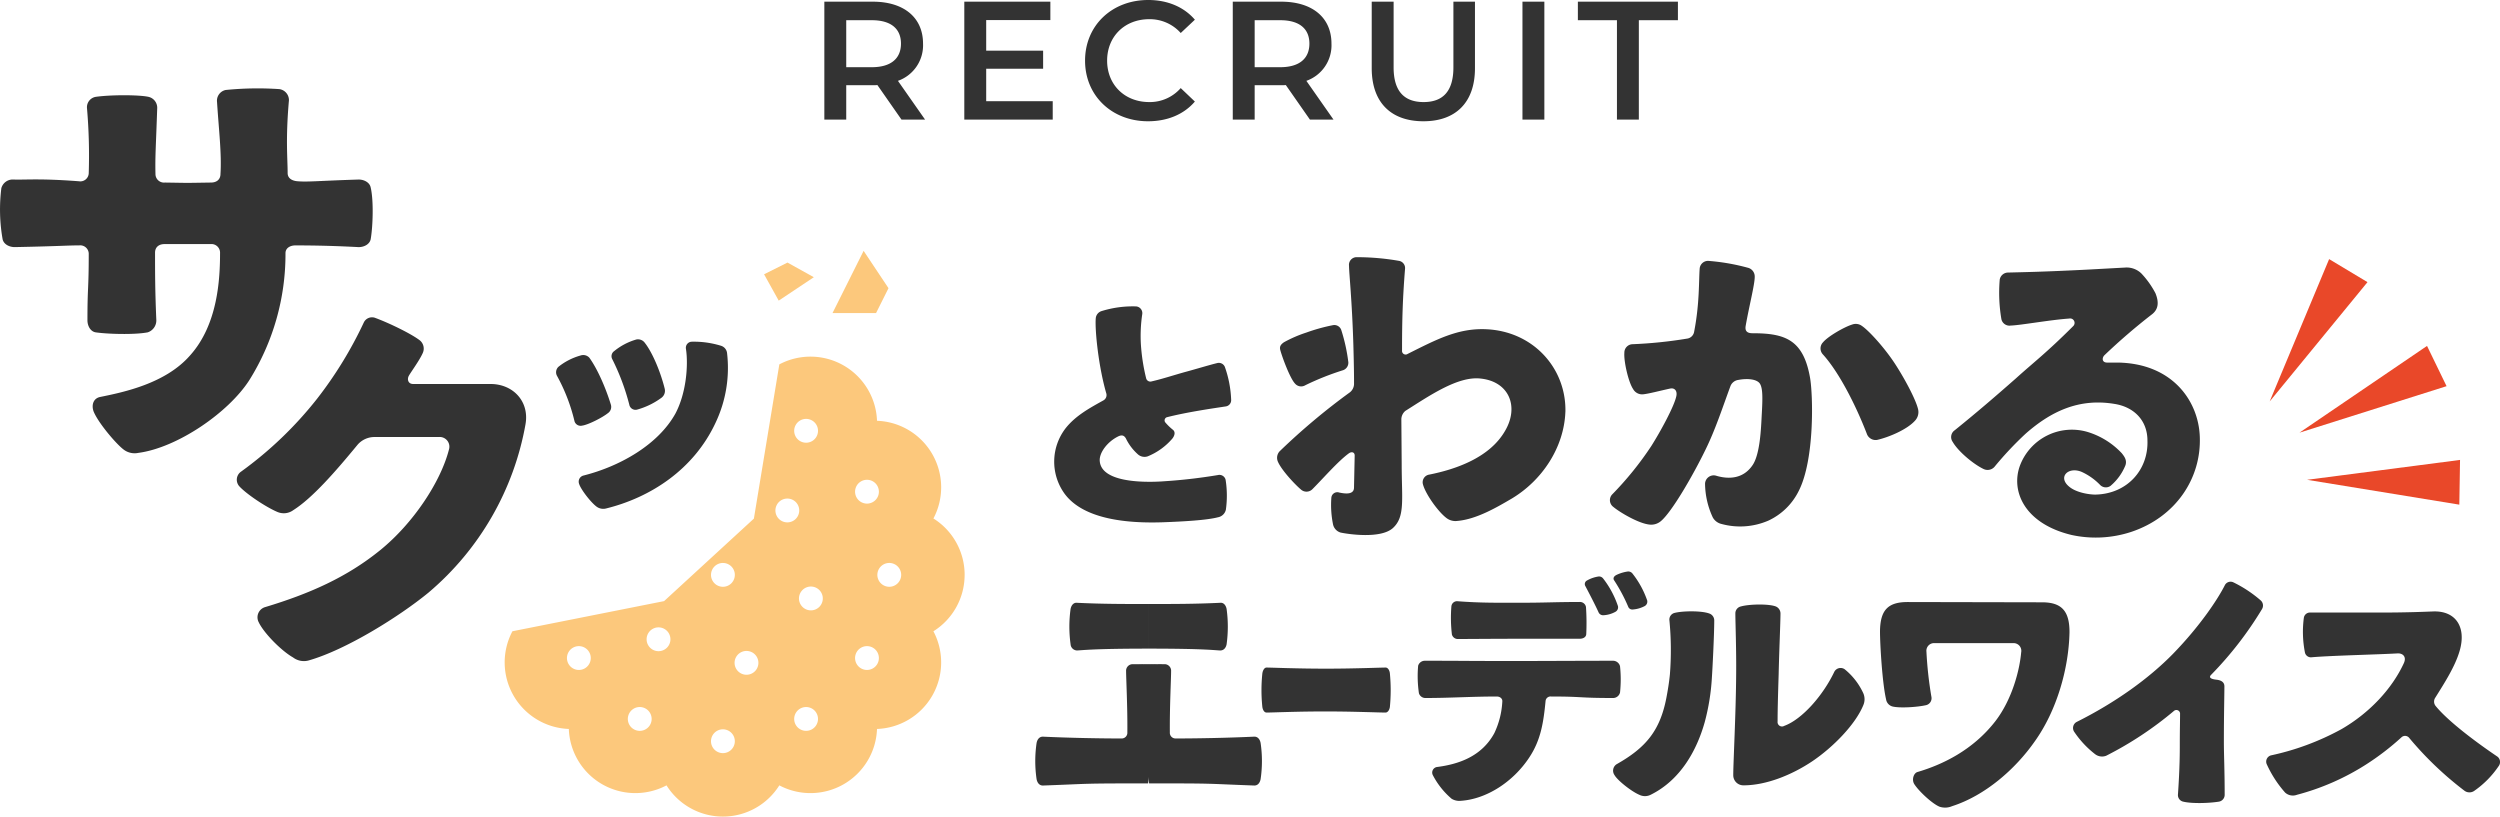<svg xmlns="http://www.w3.org/2000/svg" width="742.172" height="242.422"><path d="M374.753 199.909c.15-.99.645-1.731 1.237-1.731 1.633 0 8.908.329 17.716.329 8.265 0 15.936-.329 17.668-.329.593 0 1.138.741 1.238 1.731a51.739 51.739 0 0 1 0 9.977c-.15.99-.693 1.649-1.287 1.649-2.078 0-9.551-.329-17.866-.329-8.708 0-15.489.329-17.469.329-.593 0-1.088-.659-1.237-1.649a48.161 48.161 0 0 1 0-9.977m106.181 5.675a2.121 2.121 0 0 1-1.958 1.633c-10.578 0-8.853-.445-18.49-.445a1.483 1.483 0 0 0-1.646 1.263c-.626 6.457-1.409 11.654-4.858 16.85-4.858 7.349-12.77 12.323-20.213 12.842a4.394 4.394 0 0 1-2.82-.595 23.2 23.2 0 0 1-5.563-6.976 1.668 1.668 0 0 1 1.175-2.451c6.426-.816 13.32-3.118 17.081-10.1a24.748 24.748 0 0 0 2.35-9.348c.079-.89-.7-1.485-1.644-1.485-7.366 0-14.024.445-21.155.445a2.006 2.006 0 0 1-1.958-1.411 35.167 35.167 0 0 1-.235-8.164 2.07 2.07 0 0 1 1.958-1.485c13.947 0 8.775.074 28.128.074 5.8 0 18.959-.074 27.814-.074a2.146 2.146 0 0 1 2.035 1.633 36.857 36.857 0 0 1 0 7.794m-47.949-15.885a1.825 1.825 0 0 1-1.96-1.335 42.345 42.345 0 0 1-.157-8.315 1.684 1.684 0 0 1 1.88-1.559c6.817.521 11.909.445 18.57.445 7.678 0 10.029-.222 17.55-.222a1.809 1.809 0 0 1 1.958 1.485 68.879 68.879 0 0 1 .079 8.092c-.079.89-.94 1.335-1.96 1.335h-17.627c-8.149 0-15.121.074-18.333.074m42.935-17.964a27.683 27.683 0 0 1 4.387 8.165 1.513 1.513 0 0 1-.706 1.707 8.19 8.19 0 0 1-3.681 1.04 1.459 1.459 0 0 1-1.333-.816c-.938-2.078-2.663-5.419-4-7.944a1.191 1.191 0 0 1 .549-1.559 9.857 9.857 0 0 1 3.446-1.188 1.507 1.507 0 0 1 1.333.595m8.7-1.485a27.122 27.122 0 0 1 4.387 8.016 1.522 1.522 0 0 1-.7 1.635 8.886 8.886 0 0 1-3.605 1.04 1.281 1.281 0 0 1-1.332-.818 50.173 50.173 0 0 0-4.152-7.794c-.469-.667-.078-1.261.628-1.633a11.488 11.488 0 0 1 3.446-1.04 1.593 1.593 0 0 1 1.332.595m22.72 11.851a2.162 2.162 0 0 1 1.566 2.059c0 4.372-.549 14.927-.705 17.072a65.1 65.1 0 0 1-2.113 13.112c-2.353 8.409-7.211 17.234-16.063 21.6a3.732 3.732 0 0 1-3.369 0c-2.349-.99-6.5-4.289-7.364-5.855a2.266 2.266 0 0 1 .628-3.216c8.616-4.867 12.927-9.9 14.807-19.873.39-2.061.781-4.372 1.018-6.845a91.527 91.527 0 0 0-.157-16.08 2.031 2.031 0 0 1 1.646-2.144c2.351-.576 7.756-.659 10.107.166m45.833 23.748a4.437 4.437 0 0 1 0 3.463c-2.351 5.772-9.008 12.534-15.121 16.658-6.267 4.206-13.867 7.174-20.448 7.174a3 3 0 0 1-3.055-3.051c0-3.711.781-18.141.861-29.77.079-7.338-.236-15.749-.236-18.222a2.093 2.093 0 0 1 1.646-2.063c2.272-.659 7.757-.824 10.11-.083a2.261 2.261 0 0 1 1.642 2.146c0 2.473-.392 11.132-.548 18.222-.233 7.34-.312 10.967-.312 13.854a1.314 1.314 0 0 0 1.958 1.321c5.406-1.98 11.6-9.154 14.887-16.082a2.11 2.11 0 0 1 3.055-.741 19.791 19.791 0 0 1 5.561 7.174m61.19-17.976c-.235 10.472-3.683 22.925-10.264 32.161-5.8 8.328-14.807 16.163-24.6 19.3a5.187 5.187 0 0 1-3.683.164c-2.274-.907-6.426-4.865-7.6-6.843-.705-1.321-.078-3.134 1.018-3.465 7.286-2.142 16.455-6.431 23.192-15.173 4.856-6.35 7.129-14.925 7.6-20.368a2.289 2.289 0 0 0-2.349-2.721h-23.349a2.278 2.278 0 0 0-2.429 2.556 112.907 112.907 0 0 0 1.487 13.44 2.111 2.111 0 0 1-1.487 2.392c-2.351.578-7.835.99-10.107.414a2.6 2.6 0 0 1-1.88-2.144c-1.1-4.7-1.8-16.082-1.8-20.2.078-6.184 2.272-8.659 8.226-8.659l39.878.083c5.72 0 8.226 2.473 8.149 9.071m42.072 12.421c-1.175 1.175.94 1.411 1.646 1.489 1.175.157 2.272.628 2.272 1.96 0 2.192-.157 8.7-.157 16.53 0 3.84.236 8.461.236 15.59a2.054 2.054 0 0 1-1.725 2.117c-2.9.469-7.992.626-10.578 0a1.988 1.988 0 0 1-1.566-2.117c.549-7.99.549-12.3.549-15.59 0-3.369.079-6.269.079-8.54a1.1 1.1 0 0 0-1.8-.7 104.452 104.452 0 0 1-20.136 13.319 3.383 3.383 0 0 1-3.291-.471 28.323 28.323 0 0 1-6.267-6.738 2.035 2.035 0 0 1 .783-2.82c11.6-5.8 21.467-12.927 28.6-20.213 8.149-8.383 13.4-16.375 15.435-20.448a1.915 1.915 0 0 1 2.506-.785 37 37 0 0 1 8.071 5.328 2.042 2.042 0 0 1 .392 2.663 106.324 106.324 0 0 1-15.044 19.43m85.005 24.346a2.02 2.02 0 0 1 .314 2.8 27.916 27.916 0 0 1-7.131 7.257 2.485 2.485 0 0 1-3.057 0 100.294 100.294 0 0 1-16.372-15.665 1.561 1.561 0 0 0-2.274-.164 76.839 76.839 0 0 1-10.653 8.164 72.154 72.154 0 0 1-20.374 8.906 3.422 3.422 0 0 1-3.524-.659 33.636 33.636 0 0 1-5.486-8.494 1.918 1.918 0 0 1 1.333-2.556 77.076 77.076 0 0 0 20.841-7.752c8.3-4.782 15.042-11.957 18.568-19.626.861-1.9-.316-2.968-1.88-2.885-5.72.329-20.058.659-25.544 1.154a1.813 1.813 0 0 1-1.958-1.485 31.792 31.792 0 0 1-.312-10.225 1.831 1.831 0 0 1 1.958-1.568h20.684c8.149 0 13.4-.247 15.747-.331 6.74-.246 9.95 4.7 7.835 11.793-1.332 4.536-4.388 9.318-7.286 13.937a2.075 2.075 0 0 0 .236 2.392c4.073 4.946 13.082 11.46 18.333 15.007m-400.467-32.091c-17.3 0-20.043.543-21.3.543a1.967 1.967 0 0 1-1.856-1.814 38.459 38.459 0 0 1 0-10.522c.223-1.09.89-1.906 1.856-1.816 7.646.364 13.808.364 21.3.364m-.142 53.252c-20.786 0-16.183.09-31.253.635-.964 0-1.633-.726-1.856-1.906a36.988 36.988 0 0 1 0-10.705c.223-1.18.892-1.9 1.856-1.9 7.72.362 16.852.543 23.458.543a1.684 1.684 0 0 0 1.633-1.814c.074-7.349-.371-15.967-.371-18.143a1.951 1.951 0 0 1 1.707-2.087 82.108 82.108 0 0 1 9.429.362m-4.458-18.239c7.5 0 13.658 0 21.3-.362.966-.092 1.633.724 1.856 1.814a38.46 38.46 0 0 1 0 10.522c-.223 1.09-.89 1.816-1.856 1.816-1.262 0-4.008-.545-21.3-.545" fill="#333"/><path d="M336.529 197.547a82.075 82.075 0 0 1 9.427-.362 1.951 1.951 0 0 1 1.708 2.087c0 2.176-.445 10.794-.371 18.143a1.684 1.684 0 0 0 1.633 1.814c6.607 0 15.738-.181 23.458-.543.964 0 1.633.724 1.854 1.9a36.858 36.858 0 0 1 0 10.705c-.222 1.18-.89 1.906-1.854 1.906-15.069-.545-10.467-.635-31.253-.635M110.059 70.935c-.255 1.533-1.917 2.427-3.578 2.427a349.263 349.263 0 0 0-18.789-.51c-1.533 0-2.939.766-2.939 2.3a70.525 70.525 0 0 1-10.736 37.7c-6.134 9.586-21.344 20.067-32.974 21.6a5.368 5.368 0 0 1-4.218-.9c-2.3-1.66-7.8-8.178-9.074-11.5-.639-1.917 0-3.834 2.045-4.218 6.9-1.406 19.3-3.962 26.585-12.269 8.308-9.2 8.947-22.749 8.947-30.547a2.558 2.558 0 0 0-2.813-2.556H48.839c-1.66 0-2.811.894-2.811 2.556 0 5.879 0 11.119.382 20.066a3.723 3.723 0 0 1-2.556 3.579c-3.962.768-12.015.512-15.465 0-1.533-.255-2.429-1.915-2.429-3.579 0-10.35.384-8.69.384-19.809a2.53 2.53 0 0 0-2.811-2.429c-3.323 0-6.263.257-19.172.51-1.535 0-3.2-.766-3.579-2.3a51.012 51.012 0 0 1-.381-15.201 3.5 3.5 0 0 1 3.578-2.558c3.579.129 7.669-.382 19.426.513a2.509 2.509 0 0 0 2.94-2.431 163.222 163.222 0 0 0-.512-19.17 3.131 3.131 0 0 1 2.556-3.452c4.346-.639 12.909-.639 15.72 0a3.328 3.328 0 0 1 2.558 3.452c-.384 11.5-.639 14.187-.512 19.554a2.532 2.532 0 0 0 2.811 2.429c8.18.127 5.112.127 13.677 0 1.66 0 2.811-.9 2.811-2.556.384-6.006-.512-13.293-1.023-21.344a3.26 3.26 0 0 1 2.556-3.577 94.992 94.992 0 0 1 15.977-.257 3.314 3.314 0 0 1 2.813 3.323c-1.023 11.63-.384 17.254-.384 21.6 0 1.535 1.278 2.3 2.939 2.431 3.2.253 6.008-.129 18.15-.513 1.66 0 3.323.9 3.578 2.431.894 3.832.639 11.5 0 15.208m234.984 71.971a159.227 159.227 0 0 0 16.532-1.882 1.89 1.89 0 0 1 2.272 1.411 30.236 30.236 0 0 1 .078 8.854 2.925 2.925 0 0 1-2.349 2.272c-3.291.861-10.029 1.252-16.532 1.489-9.715.312-23.191-.628-28.988-8.463a16.224 16.224 0 0 1 .392-19.585c2.977-3.683 7.052-5.877 11.126-8.147a1.8 1.8 0 0 0 .861-2.039c-2.351-8.069-3.447-19.039-3.132-22.408a2.458 2.458 0 0 1 1.644-2.035 31.178 31.178 0 0 1 10.343-1.411 2.007 2.007 0 0 1 1.8 2.349 43.707 43.707 0 0 0-.392 9.01 57.277 57.277 0 0 0 1.568 10.029 1.288 1.288 0 0 0 1.644.863c3.134-.706 6.895-1.96 10.343-2.9 2.349-.628 7.052-2.039 9.01-2.508a1.937 1.937 0 0 1 2.351 1.1 32.768 32.768 0 0 1 1.88 9.872 1.865 1.865 0 0 1-1.646 1.88c-4.152.626-11.675 1.723-17.472 3.212a.989.989 0 0 0-.469 1.489 16.5 16.5 0 0 0 2.349 2.274c.785.7.392 1.8-.235 2.584a19.168 19.168 0 0 1-7.286 5.249 2.956 2.956 0 0 1-3.055-.706 15.006 15.006 0 0 1-3.448-4.621c-.549-.942-1.252-1.1-2.349-.55-3.134 1.568-5.563 4.78-5.406 7.209.392 6.269 12.3 6.5 18.568 6.112m119.667-20.629c-.4 10.493-6.828 20.291-15.936 25.736-4.551 2.671-10.491 6.136-16.132 6.629a4.356 4.356 0 0 1-3.267-.888c-2.475-1.882-6.136-7.03-6.928-9.9a2.3 2.3 0 0 1 1.88-2.97c7.918-1.583 17.916-5.048 22.469-12.966 4.255-7.225 1.188-14.648-7.225-15.539-6.73-.792-15.143 5.046-22.369 9.6a3.3 3.3 0 0 0-1.188 2.475l.1 13.261c0 10.591 1.09 15.738-2.673 19.1-3.661 3.168-13.064 1.78-15.439 1.285a3.225 3.225 0 0 1-2.277-2.473 28.942 28.942 0 0 1-.495-7.82 1.774 1.774 0 0 1 2.375-1.583c1.485.3 4.355.792 4.355-1.485l.2-9.5c0-1.09-.988-1.189-1.683-.693-3.168 2.275-7.72 7.521-10.886 10.688a2.457 2.457 0 0 1-3.367.1c-1.88-1.583-5.74-5.74-6.828-8.214a2.849 2.849 0 0 1 .5-3.168 194.857 194.857 0 0 1 20.884-17.519 3.268 3.268 0 0 0 1.188-2.375c0-2.179 0-4.455-.2-11.68-.4-13.263-1.287-21.381-1.287-23.458a2.276 2.276 0 0 1 2.08-2.573 72.288 72.288 0 0 1 12.768 1.09 2.17 2.17 0 0 1 1.78 2.375c-.693 8.71-.89 14.946-.89 24.249a1.07 1.07 0 0 0 1.683.99c8.513-4.257 14.846-7.621 23.061-7.325 14.153.5 24.051 11.582 23.754 24.546m-84.631-18.306c-.3-1.088.1-1.681 1.088-2.375a38.172 38.172 0 0 1 6.632-2.87 54.269 54.269 0 0 1 7.82-2.178 2.179 2.179 0 0 1 2.573 1.485 51.849 51.849 0 0 1 2.078 9.5 2.348 2.348 0 0 1-1.583 2.375 79.965 79.965 0 0 0-11.185 4.453 2.388 2.388 0 0 1-3.068-.495c-1.485-1.583-3.762-7.719-4.355-9.9m157.265 8.222c.89 5.148 1.385 24.249-3.365 33.554a18.957 18.957 0 0 1-9.006 8.81 21.077 21.077 0 0 1-13.956.988 3.952 3.952 0 0 1-2.575-1.978 24.279 24.279 0 0 1-2.275-10 2.576 2.576 0 0 1 3.166-2.375c3.86 1.189 8.217.99 10.988-3.168 2.178-3.264 2.473-10.886 2.673-14.846.3-5.146.3-7.818-.495-9.2-.892-1.485-3.86-1.683-6.435-1.189a2.928 2.928 0 0 0-2.375 1.882c-2.375 6.433-4.453 12.868-7.423 18.9-3.663 7.525-10 18.51-13.261 21.181a4.437 4.437 0 0 1-3.267.99c-3.267-.3-8.908-3.661-10.788-5.245a2.486 2.486 0 0 1-.4-3.663 96.2 96.2 0 0 0 11.68-14.449c2.573-4.06 6.828-11.78 7.423-14.848.3-1.485-.5-2.475-1.88-2.178-3.168.693-6.137 1.485-7.82 1.683a3.06 3.06 0 0 1-3.168-1.583c-1.385-2.078-2.77-8.217-2.573-10.69a2.505 2.505 0 0 1 2.277-2.573 132.283 132.283 0 0 0 16.431-1.683 2.433 2.433 0 0 0 1.978-1.882c1.683-8.511 1.385-15.339 1.683-19a2.494 2.494 0 0 1 2.575-2.178 62.6 62.6 0 0 1 11.876 2.078 2.677 2.677 0 0 1 1.88 2.673c0 2.275-1.683 8.808-2.671 14.451-.2 1.088-.1 2.275 1.978 2.275 9.7 0 15.143 1.88 17.123 13.263m25.041-4.453c2.87 4.353 6.335 10.788 7.028 13.756a3.72 3.72 0 0 1-.89 3.367c-2.375 2.673-7.82 4.948-11.285 5.74a2.776 2.776 0 0 1-3.066-1.878c-2.97-7.719-8.018-18.014-13.064-23.556a2.6 2.6 0 0 1 .1-3.563c1.485-1.78 6.335-4.553 8.611-5.245a3.056 3.056 0 0 1 2.772.3c2.275 1.485 6.928 6.73 9.8 11.086m60.956 36.117a18.033 18.033 0 0 0-5.345-3.76c-3.956-1.683-7.225 1.485-3.76 4.353 2.078 1.782 5.938 2.375 7.818 2.375 9.4-.2 15.738-7.321 15.441-16.032 0-6.04-4.058-10-9.8-10.89-10.69-1.78-19 2.375-26.327 8.81a100.455 100.455 0 0 0-9.305 9.9 2.734 2.734 0 0 1-3.267.593c-3.068-1.483-7.521-5.244-9.106-8.016a2.446 2.446 0 0 1 .595-3.465c6.631-5.345 12.373-10.3 18.211-15.441 5.147-4.651 9.106-7.621 16.927-15.441a1.325 1.325 0 0 0-1.189-2.275c-5.74.4-14.353 1.98-17.321 2.078a2.456 2.456 0 0 1-2.772-1.88 46.717 46.717 0 0 1-.495-11.778 2.526 2.526 0 0 1 2.475-2.078c3.76-.1 10.491-.2 23.854-.89l10.986-.6a6.26 6.26 0 0 1 4.752 1.782 26.233 26.233 0 0 1 4.156 5.84c1.09 2.673.892 4.752-.988 6.235a180.717 180.717 0 0 0-14.154 12.178c-.79.792-.79 2.275.99 2.178h3.068c16.137.3 23.854 11.381 24.251 21.972.5 12.275-7.028 23.854-20.391 28.307a33.677 33.677 0 0 1-17.716.892c-13.956-3.365-18.113-13.064-15.243-20.686a16.482 16.482 0 0 1 19.993-9.9 23.129 23.129 0 0 1 10.2 6.335c.792.99 1.585 2.078 1.088 3.563a15.642 15.642 0 0 1-4.453 6.138 2.382 2.382 0 0 1-3.168-.4m-467.343-17.966a84.924 84.924 0 0 1-28.805 50.029c-8.513 7-24.489 17.027-35.685 20.176a5.33 5.33 0 0 1-4.547-.935c-3.5-1.982-8.631-7.229-10.147-10.378a3.155 3.155 0 0 1 1.865-4.549c13.178-3.965 24.258-8.862 34.171-16.909 9.795-7.929 17.958-20.293 20.407-29.854a2.881 2.881 0 0 0-3.032-3.733h-19.127a6.635 6.635 0 0 0-4.9 2.216c-6.527 7.93-13.409 15.861-19.122 19.475a4.778 4.778 0 0 1-4.665.585c-3.382-1.4-9.331-5.367-11.429-7.7a2.913 2.913 0 0 1 .584-4.315 112.56 112.56 0 0 0 22.506-21.572 118.633 118.633 0 0 0 13.879-22.625 2.707 2.707 0 0 1 3.5-1.4c4.08 1.513 10.611 4.667 13.174 6.649a3.157 3.157 0 0 1 .816 3.847c-.933 2.1-3.5 5.6-4.082 6.647s-.233 2.451 1.282 2.451h22.975c6.647 0 11.545 5.131 10.38 11.895m14.516-.936a53.374 53.374 0 0 0-5.162-13.357 2.224 2.224 0 0 1 .408-2.7 18.455 18.455 0 0 1 6.557-3.36 2.464 2.464 0 0 1 2.623.654c2.377 3.28 4.835 8.851 6.392 13.934a2.253 2.253 0 0 1-.9 2.54c-1.638 1.311-5.818 3.443-7.621 3.688a1.9 1.9 0 0 1-2.3-1.394m6.638 25.488c-1.72-1.228-4.754-5.162-5.245-6.8a1.864 1.864 0 0 1 1.23-2.458c11.063-2.785 22.291-9.259 27.372-18.438 3.2-6.065 3.853-14.262 3.116-19.179a1.8 1.8 0 0 1 1.72-2.13 27.309 27.309 0 0 1 8.769 1.228 2.565 2.565 0 0 1 1.721 2.213 37.938 37.938 0 0 1-3.36 20.49c-6.557 14.177-19.587 22.372-32.536 25.57a3.35 3.35 0 0 1-2.787-.493m9.671-30.241a67.387 67.387 0 0 0-5.081-13.6 1.842 1.842 0 0 1 .574-2.375 18.535 18.535 0 0 1 6.555-3.445 2.487 2.487 0 0 1 2.541.986c2.377 3.031 4.754 8.932 5.9 13.6a2.583 2.583 0 0 1-1.066 2.787 22.163 22.163 0 0 1-7.129 3.441 1.879 1.879 0 0 1-2.3-1.393" fill="#333"/><path d="m730.095 149.814-45.2-7.377 45.413-5.9Zm-3.786-35.173-43.665 13.806 37.865-25.756Zm-23.478-30.879-29.035 35.416 17.65-42.257Z" fill="#e94829"/><path d="M286.371 170.661a19.743 19.743 0 0 0-9.267-16.742 19.762 19.762 0 0 0-16.745-29 19.763 19.763 0 0 0-29-16.747l-7.555 45.791-26.658 24.49-45.024 8.949a19.762 19.762 0 0 0 16.745 29 19.762 19.762 0 0 0 29 16.745 19.759 19.759 0 0 0 33.488 0 19.759 19.759 0 0 0 29-16.741 19.762 19.762 0 0 0 16.745-29 19.743 19.743 0 0 0 9.266-16.745m-112.753 27.755a3.535 3.535 0 1 1 1.295-4.83 3.537 3.537 0 0 1-1.295 4.83m19.369 16.782a3.535 3.535 0 1 1-1.295-4.828 3.539 3.539 0 0 1 1.295 4.828m5.011-22.917a3.535 3.535 0 1 1 0-5 3.53 3.53 0 0 1 0 5m16.619-25.154a3.536 3.536 0 1 1-3.535 3.535 3.535 3.535 0 0 1 3.535-3.535m0 56.456a3.536 3.536 0 1 1 3.535-3.537 3.536 3.536 0 0 1-3.535 3.537m7.914-23.39a3.535 3.535 0 1 1 2.5-4.326 3.532 3.532 0 0 1-2.5 4.326m13.716-74.064a3.536 3.536 0 1 1 1.3 4.828 3.533 3.533 0 0 1-1.3-4.828m-5.009 27.913a3.535 3.535 0 1 1 5 0 3.534 3.534 0 0 1-5 0m9.839 62.45a3.535 3.535 0 1 1 1.295-4.828 3.537 3.537 0 0 1-1.295 4.828m3.073-37.917a3.536 3.536 0 1 1-2.5-4.327 3.537 3.537 0 0 1 2.5 4.327m11.47-35.667a3.535 3.535 0 1 1-1.295 4.83 3.535 3.535 0 0 1 1.295-4.83m4.826 54.212a3.535 3.535 0 1 1-1.293-4.828 3.536 3.536 0 0 1 1.293 4.828m3.555-22.923a3.536 3.536 0 1 1 3.537-3.537 3.537 3.537 0 0 1-3.537 3.537m-32.821-84.948 10.43-6.954-7.822-4.346-6.954 3.478Zm25.205-14.778-9.235 18.47h12.929l3.694-7.388Z" fill="#fcc87c"/><path fill="none" d="M.001 26.235h742.17v216.187H.001z"/><path d="m274.621 35.5-8.05-11.5a11.189 11.189 0 0 0 7.45-11.05c0-7.75-5.7-12.45-14.9-12.45h-14.4v35h6.5V25.3h7.9a12.184 12.184 0 0 0 1.35-.05l7.15 10.25Zm-7.15-22.55c0 4.4-2.95 7-8.65 7h-7.6V6h7.6c5.7 0 8.65 2.55 8.65 6.95Zm25.3 17.1V20.4h16.9v-5.35h-16.9v-9.1h19.05V.5h-25.55v35h26.25v-5.45Zm48.05 5.95c5.75 0 10.65-2.05 13.9-5.85l-4.2-4a12.169 12.169 0 0 1-9.35 4.15c-7.25 0-12.5-5.1-12.5-12.3s5.25-12.3 12.5-12.3a12.291 12.291 0 0 1 9.35 4.1l4.2-3.95c-3.25-3.8-8.15-5.85-13.85-5.85-10.75 0-18.75 7.55-18.75 18s8 18 18.7 18Zm55.05-.5-8.05-11.5a11.189 11.189 0 0 0 7.45-11.05c0-7.75-5.7-12.45-14.9-12.45h-14.4v35h6.5V25.3h7.9a12.184 12.184 0 0 0 1.35-.05l7.15 10.25Zm-7.15-22.55c0 4.4-2.95 7-8.65 7h-7.6V6h7.6c5.7 0 8.65 2.55 8.65 6.95ZM422.571 36c9.55 0 15.3-5.55 15.3-15.75V.5h-6.4V20c0 7.2-3.2 10.3-8.85 10.3s-8.9-3.1-8.9-10.3V.5h-6.5v19.75c0 10.2 5.75 15.75 15.35 15.75Zm29.4-.5h6.5V.5h-6.5Zm28.05 0h6.5V6h11.6V.5h-29.7V6h11.6Z" fill="#333"/></svg>